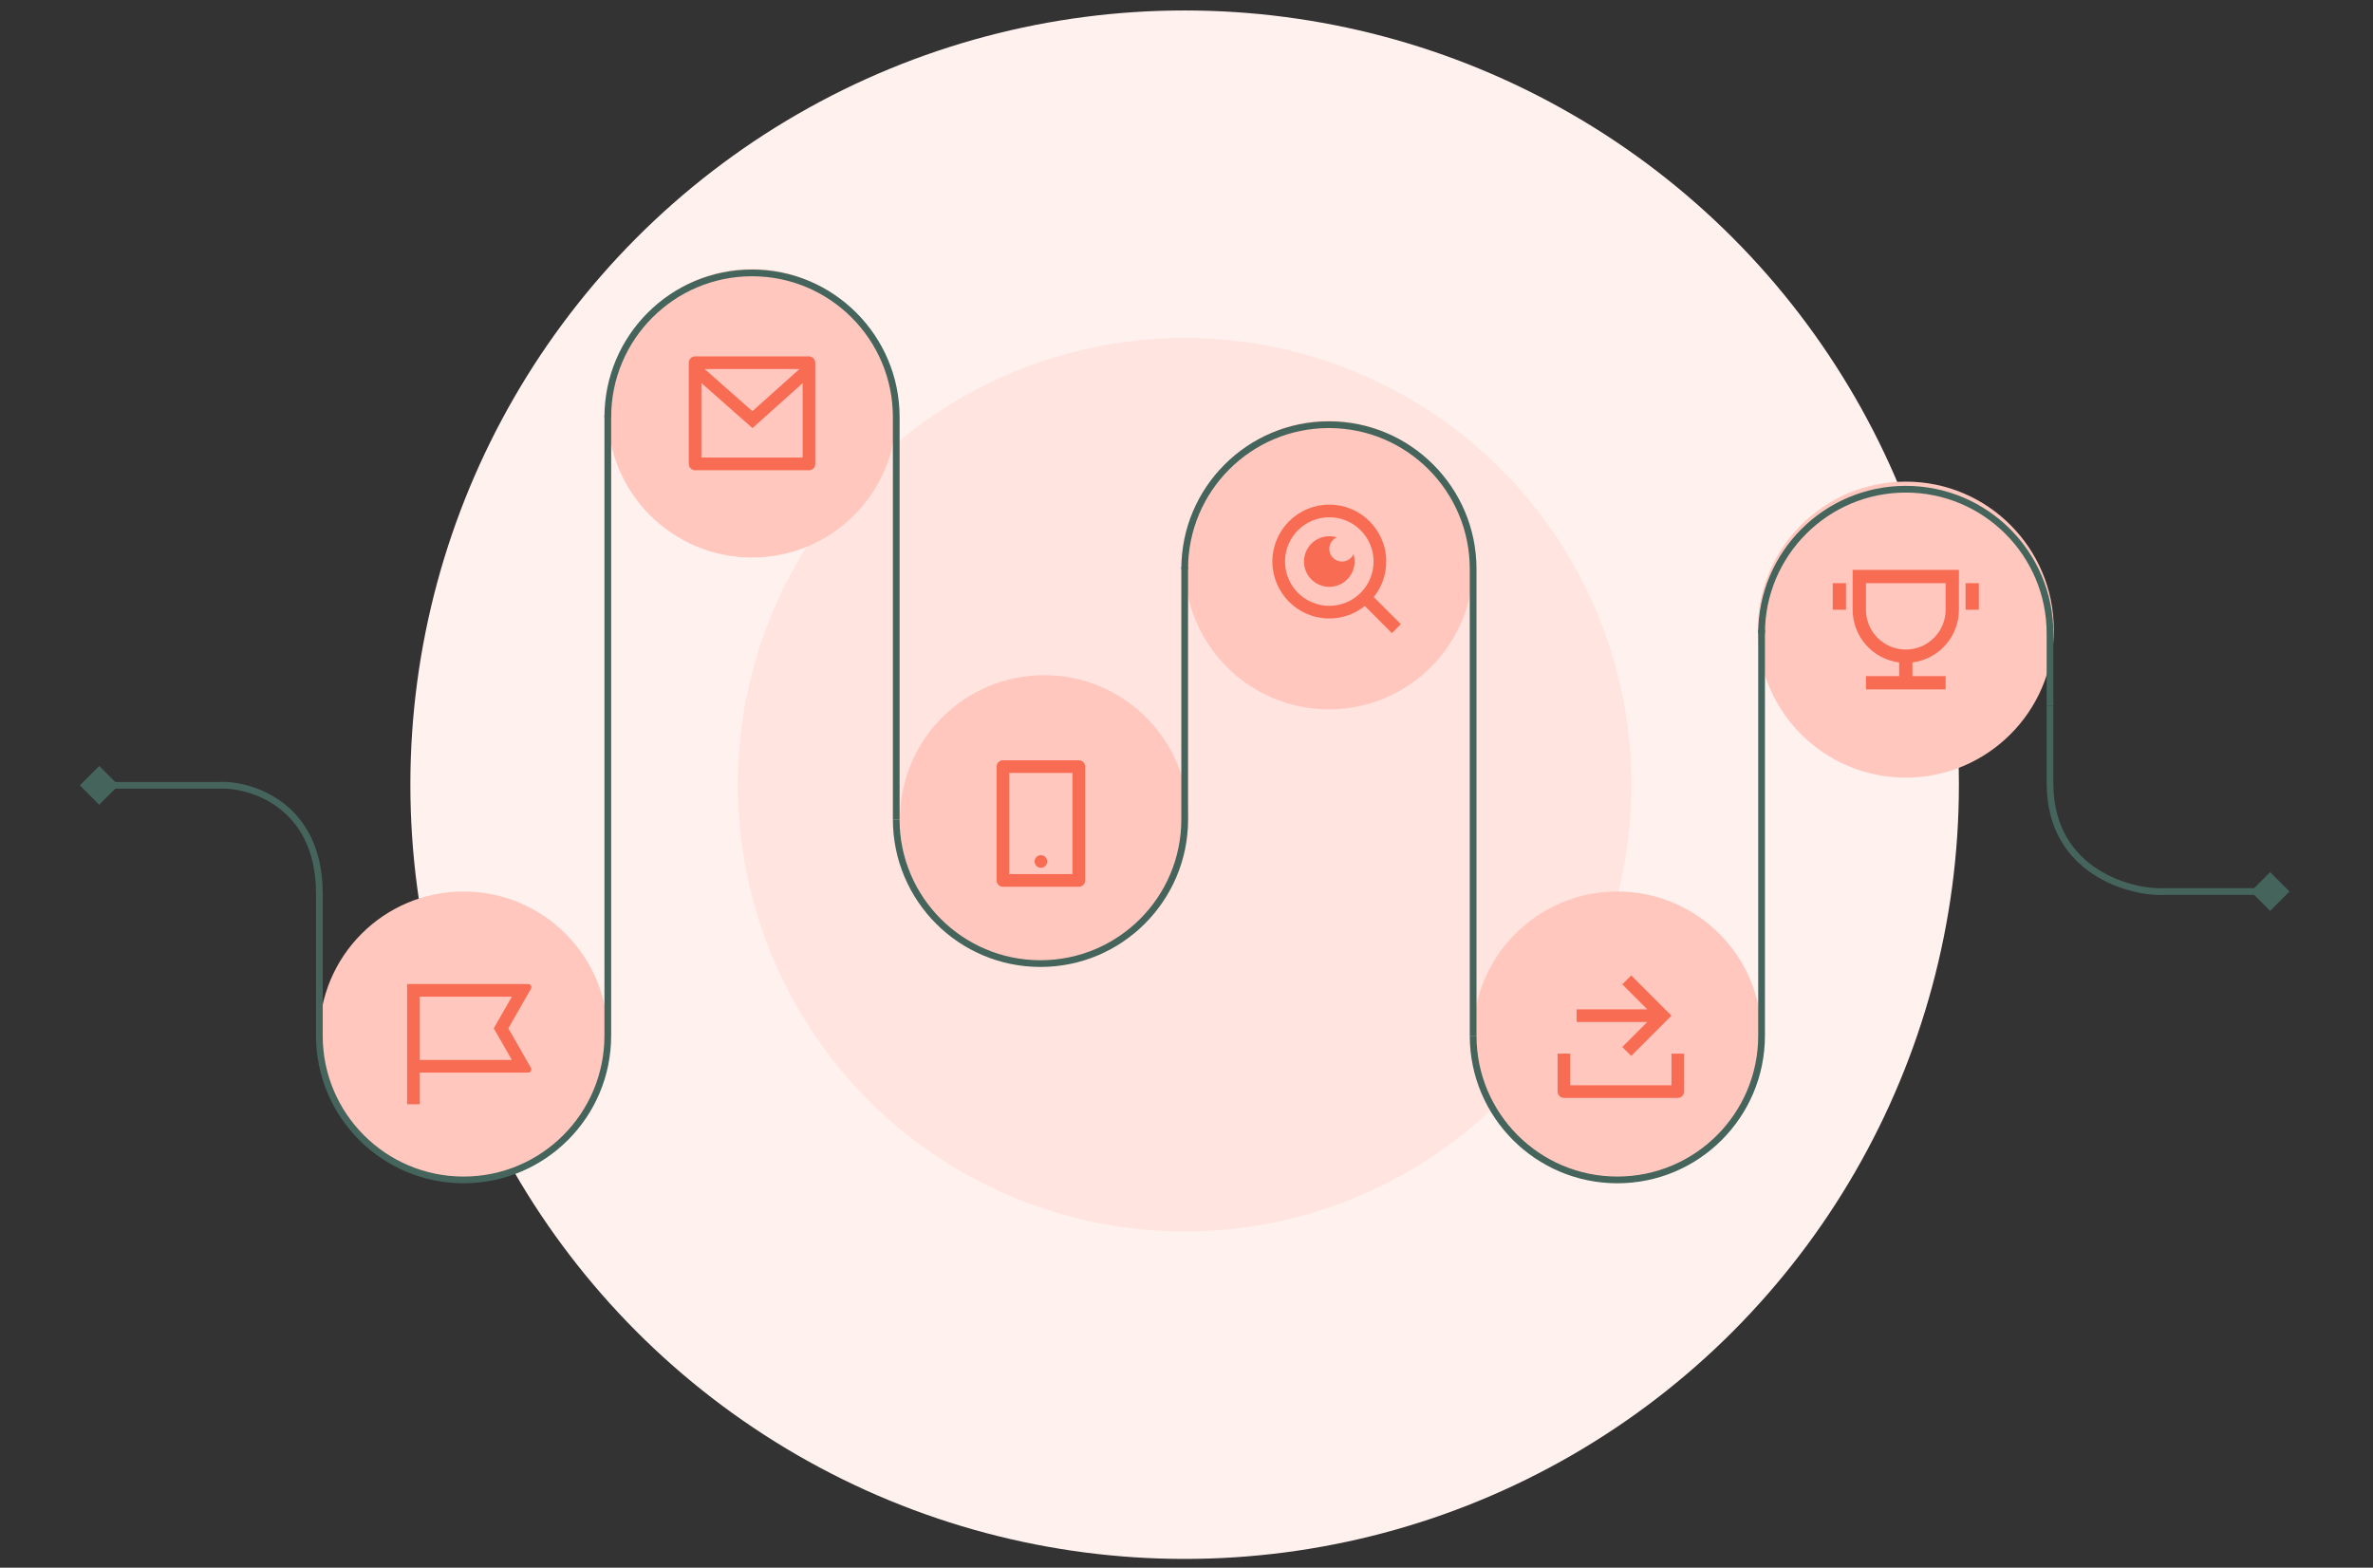 <svg width="501" height="331" viewBox="0 0 501 331" fill="none" xmlns="http://www.w3.org/2000/svg">
<rect x="0" y="0" width="501" height="331" fill="#333333" stroke="none"/>
<circle cx="250.107" cy="165.677" r="163.468" fill="#FFF1EE"/>
<circle cx="250.107" cy="165.678" r="94.322" fill="#FFE4DF"/>
<path d="M220.449 142.555C203.634 142.555 190 156.189 190 173.003C190 189.818 203.634 203.452 220.449 203.452C237.263 203.452 250.897 189.818 250.897 173.003C250.897 156.189 237.263 142.555 220.449 142.555Z" fill="#FFC7BD"/>
<path d="M280.566 88.867C263.751 88.867 250.117 102.501 250.117 119.316C250.117 136.13 263.751 149.765 280.566 149.765C297.38 149.765 311.015 136.13 311.015 119.316C311.015 102.501 297.38 88.867 280.566 88.867Z" fill="#FFC7BD"/>
<path d="M341.463 188.227C324.649 188.227 311.015 201.861 311.015 218.675C311.015 235.49 324.649 249.124 341.463 249.124C358.278 249.124 371.912 235.49 371.912 218.675C371.912 201.861 358.278 188.227 341.463 188.227Z" fill="#FFC7BD"/>
<path d="M402.36 101.688C385.103 101.688 371.11 115.681 371.11 132.937C371.11 150.194 385.103 164.187 402.36 164.187C419.617 164.187 433.61 150.194 433.61 132.937C433.61 115.681 419.617 101.688 402.36 101.688Z" fill="#FFC7BD"/>
<path d="M128.322 87.263C128.322 70.449 141.956 56.815 158.77 56.815C175.585 56.815 189.219 70.449 189.219 87.263C189.219 104.078 175.585 117.712 158.77 117.712C141.956 117.712 128.322 104.078 128.322 87.263Z" fill="#FFC7BD"/>
<path d="M67.424 218.675C67.424 201.861 81.059 188.227 97.873 188.227C114.687 188.227 128.322 201.861 128.322 218.675C128.322 235.49 114.687 249.124 97.873 249.124C81.059 249.124 67.424 235.49 67.424 218.675Z" fill="#FFC7BD"/>
<path d="M67.424 218.676C67.424 235.49 81.059 249.124 97.873 249.124C114.687 249.124 128.322 235.49 128.322 218.676V87.666" stroke="#44645C" stroke-width="1.418"/>
<path d="M189.22 173C189.22 189.815 202.854 203.449 219.668 203.449C236.483 203.449 250.117 189.815 250.117 173V119.715" stroke="#44645C" stroke-width="1.418"/>
<path d="M311.015 218.675C311.015 235.489 324.649 249.123 341.463 249.123C358.278 249.123 371.912 235.489 371.912 218.675V132.938" stroke="#44645C" stroke-width="1.418"/>
<path d="M128.322 88.068C128.322 71.254 141.957 57.619 158.771 57.619C175.585 57.619 189.22 71.254 189.22 88.068L189.22 173.004" stroke="#44645C" stroke-width="1.418"/>
<path d="M250.117 120.118C250.117 103.304 263.751 89.669 280.566 89.669C297.38 89.669 311.015 103.304 311.015 120.118L311.015 218.676" stroke="#44645C" stroke-width="1.418"/>
<path d="M371.912 133.739C371.912 116.924 385.546 103.29 402.36 103.29C419.175 103.29 432.809 116.924 432.809 133.739L432.809 148.963" stroke="#44645C" stroke-width="1.418"/>
<path d="M16.856 165.815L20.95 169.91L25.045 165.815L20.95 161.721L16.856 165.815ZM46.191 165.815V166.525H46.214L46.238 166.523L46.191 165.815ZM20.95 166.525C36.175 166.525 40.949 166.525 42.685 166.525C44.421 166.525 43.119 166.525 46.191 166.525V165.106C43.119 165.106 44.421 165.106 42.685 165.106C40.949 165.106 36.175 165.106 20.95 165.106V166.525ZM46.238 166.523C49.094 166.333 54.232 167.197 58.641 170.443C63.009 173.659 66.715 179.253 66.715 188.652H68.134C68.134 178.82 64.228 172.795 59.482 169.301C54.775 165.836 49.297 164.898 46.143 165.108L46.238 166.523ZM66.715 188.652C66.715 188.69 66.715 188.727 66.715 188.764C66.715 188.802 66.715 188.839 66.715 188.877C66.715 188.914 66.715 188.951 66.715 188.988C66.715 189.026 66.715 189.063 66.715 189.1C66.715 189.137 66.715 189.174 66.715 189.211C66.715 189.248 66.715 189.285 66.715 189.322C66.715 189.358 66.715 189.395 66.715 189.432C66.715 189.469 66.715 189.505 66.715 189.542C66.715 189.578 66.715 189.615 66.715 189.651C66.715 189.688 66.715 189.724 66.715 189.761C66.715 189.797 66.715 189.833 66.715 189.87C66.715 189.906 66.715 189.942 66.715 189.978C66.715 190.014 66.715 190.05 66.715 190.086C66.715 190.122 66.715 190.158 66.715 190.194C66.715 190.23 66.715 190.266 66.715 190.302C66.715 190.337 66.715 190.373 66.715 190.409C66.715 190.444 66.715 190.48 66.715 190.516C66.715 190.551 66.715 190.587 66.715 190.622C66.715 190.657 66.715 190.693 66.715 190.728C66.715 190.763 66.715 190.799 66.715 190.834C66.715 190.869 66.715 190.904 66.715 190.939C66.715 190.974 66.715 191.009 66.715 191.044C66.715 191.079 66.715 191.114 66.715 191.149C66.715 191.184 66.715 191.218 66.715 191.253C66.715 191.288 66.715 191.323 66.715 191.357C66.715 191.392 66.715 191.426 66.715 191.461C66.715 191.495 66.715 191.53 66.715 191.564C66.715 191.598 66.715 191.633 66.715 191.667C66.715 191.701 66.715 191.736 66.715 191.77C66.715 191.804 66.715 191.838 66.715 191.872C66.715 191.906 66.715 191.94 66.715 191.974C66.715 192.008 66.715 192.042 66.715 192.075C66.715 192.109 66.715 192.143 66.715 192.177C66.715 192.21 66.715 192.244 66.715 192.278C66.715 192.311 66.715 192.345 66.715 192.378C66.715 192.412 66.715 192.445 66.715 192.478C66.715 192.512 66.715 192.545 66.715 192.578C66.715 192.611 66.715 192.645 66.715 192.678C66.715 192.711 66.715 192.744 66.715 192.777C66.715 192.81 66.715 192.843 66.715 192.876C66.715 192.909 66.715 192.942 66.715 192.974C66.715 193.007 66.715 193.04 66.715 193.073C66.715 193.105 66.715 193.138 66.715 193.17C66.715 193.203 66.715 193.236 66.715 193.268C66.715 193.3 66.715 193.333 66.715 193.365C66.715 193.398 66.715 193.43 66.715 193.462C66.715 193.494 66.715 193.526 66.715 193.559C66.715 193.591 66.715 193.623 66.715 193.655C66.715 193.687 66.715 193.719 66.715 193.751C66.715 193.783 66.715 193.814 66.715 193.846C66.715 193.878 66.715 193.91 66.715 193.941C66.715 193.973 66.715 194.005 66.715 194.036C66.715 194.068 66.715 194.099 66.715 194.131C66.715 194.162 66.715 194.194 66.715 194.225C66.715 194.257 66.715 194.288 66.715 194.319C66.715 194.35 66.715 194.382 66.715 194.413C66.715 194.444 66.715 194.475 66.715 194.506C66.715 194.537 66.715 194.568 66.715 194.599C66.715 194.63 66.715 194.661 66.715 194.692C66.715 194.722 66.715 194.753 66.715 194.784C66.715 194.815 66.715 194.845 66.715 194.876C66.715 194.906 66.715 194.937 66.715 194.968C66.715 194.998 66.715 195.028 66.715 195.059C66.715 195.089 66.715 195.12 66.715 195.15C66.715 195.18 66.715 195.21 66.715 195.241C66.715 195.271 66.715 195.301 66.715 195.331C66.715 195.361 66.715 195.391 66.715 195.421C66.715 195.451 66.715 195.481 66.715 195.511C66.715 195.541 66.715 195.57 66.715 195.6C66.715 195.63 66.715 195.66 66.715 195.689C66.715 195.719 66.715 195.749 66.715 195.778C66.715 195.808 66.715 195.837 66.715 195.867C66.715 195.896 66.715 195.926 66.715 195.955C66.715 195.984 66.715 196.014 66.715 196.043C66.715 196.072 66.715 196.101 66.715 196.13C66.715 196.159 66.715 196.189 66.715 196.218C66.715 196.247 66.715 196.276 66.715 196.305C66.715 196.333 66.715 196.362 66.715 196.391C66.715 196.42 66.715 196.449 66.715 196.478C66.715 196.506 66.715 196.535 66.715 196.564C66.715 196.592 66.715 196.621 66.715 196.649C66.715 196.678 66.715 196.706 66.715 196.735C66.715 196.763 66.715 196.791 66.715 196.82C66.715 196.848 66.715 196.876 66.715 196.905C66.715 196.933 66.715 196.961 66.715 196.989C66.715 197.017 66.715 197.045 66.715 197.073C66.715 197.101 66.715 197.129 66.715 197.157C66.715 197.185 66.715 197.213 66.715 197.241C66.715 197.269 66.715 197.296 66.715 197.324C66.715 197.352 66.715 197.379 66.715 197.407C66.715 197.435 66.715 197.462 66.715 197.49C66.715 197.517 66.715 197.545 66.715 197.572C66.715 197.6 66.715 197.627 66.715 197.654C66.715 197.682 66.715 197.709 66.715 197.736C66.715 197.763 66.715 197.79 66.715 197.818C66.715 197.845 66.715 197.872 66.715 197.899C66.715 197.926 66.715 197.953 66.715 197.98C66.715 198.007 66.715 198.034 66.715 198.06C66.715 198.087 66.715 198.114 66.715 198.141C66.715 198.167 66.715 198.194 66.715 198.221C66.715 198.247 66.715 198.274 66.715 198.3C66.715 198.327 66.715 198.353 66.715 198.38C66.715 198.406 66.715 198.433 66.715 198.459C66.715 198.485 66.715 198.512 66.715 198.538C66.715 198.564 66.715 198.59 66.715 198.617C66.715 198.643 66.715 198.669 66.715 198.695C66.715 198.721 66.715 198.747 66.715 198.773C66.715 198.799 66.715 198.825 66.715 198.851C66.715 198.876 66.715 198.902 66.715 198.928C66.715 198.954 66.715 198.979 66.715 199.005C66.715 199.031 66.715 199.056 66.715 199.082C66.715 199.108 66.715 199.133 66.715 199.159C66.715 199.184 66.715 199.209 66.715 199.235C66.715 199.26 66.715 199.286 66.715 199.311C66.715 199.336 66.715 199.361 66.715 199.387C66.715 199.412 66.715 199.437 66.715 199.462C66.715 199.487 66.715 199.512 66.715 199.537C66.715 199.562 66.715 199.587 66.715 199.612C66.715 199.637 66.715 199.662 66.715 199.687C66.715 199.711 66.715 199.736 66.715 199.761C66.715 199.786 66.715 199.81 66.715 199.835C66.715 199.86 66.715 199.884 66.715 199.909C66.715 199.933 66.715 199.958 66.715 199.982C66.715 200.007 66.715 200.031 66.715 200.056C66.715 200.08 66.715 200.104 66.715 200.128C66.715 200.153 66.715 200.177 66.715 200.201C66.715 200.225 66.715 200.249 66.715 200.274C66.715 200.298 66.715 200.322 66.715 200.346C66.715 200.37 66.715 200.394 66.715 200.418C66.715 200.441 66.715 200.465 66.715 200.489C66.715 200.513 66.715 200.537 66.715 200.56C66.715 200.584 66.715 200.608 66.715 200.631C66.715 200.655 66.715 200.679 66.715 200.702C66.715 200.726 66.715 200.749 66.715 200.773C66.715 200.796 66.715 200.82 66.715 200.843C66.715 200.866 66.715 200.89 66.715 200.913C66.715 200.936 66.715 200.959 66.715 200.983C66.715 201.006 66.715 201.029 66.715 201.052C66.715 201.075 66.715 201.098 66.715 201.121C66.715 201.144 66.715 201.167 66.715 201.19C66.715 201.213 66.715 201.236 66.715 201.259C66.715 201.282 66.715 201.304 66.715 201.327C66.715 201.35 66.715 201.373 66.715 201.395C66.715 201.418 66.715 201.441 66.715 201.463C66.715 201.486 66.715 201.508 66.715 201.531C66.715 201.553 66.715 201.576 66.715 201.598C66.715 201.621 66.715 201.643 66.715 201.665C66.715 201.688 66.715 201.71 66.715 201.732C66.715 201.754 66.715 201.776 66.715 201.799C66.715 201.821 66.715 201.843 66.715 201.865C66.715 201.887 66.715 201.909 66.715 201.931C66.715 201.953 66.715 201.975 66.715 201.997C66.715 202.019 66.715 202.04 66.715 202.062C66.715 202.084 66.715 202.106 66.715 202.128C66.715 202.149 66.715 202.171 66.715 202.193C66.715 202.214 66.715 202.236 66.715 202.257C66.715 202.279 66.715 202.3 66.715 202.322C66.715 202.343 66.715 202.365 66.715 202.386C66.715 202.408 66.715 202.429 66.715 202.45C66.715 202.472 66.715 202.493 66.715 202.514C66.715 202.535 66.715 202.556 66.715 202.578C66.715 202.599 66.715 202.62 66.715 202.641C66.715 202.662 66.715 202.683 66.715 202.704C66.715 202.725 66.715 202.746 66.715 202.767C66.715 202.788 66.715 202.808 66.715 202.829C66.715 202.85 66.715 202.871 66.715 202.891C66.715 202.912 66.715 202.933 66.715 202.954C66.715 202.974 66.715 202.995 66.715 203.015C66.715 203.036 66.715 203.056 66.715 203.077C66.715 203.097 66.715 203.118 66.715 203.138C66.715 203.159 66.715 203.179 66.715 203.199C66.715 203.22 66.715 203.24 66.715 203.26C66.715 203.28 66.715 203.301 66.715 203.321C66.715 203.341 66.715 203.361 66.715 203.381C66.715 203.401 66.715 203.421 66.715 203.441C66.715 203.461 66.715 203.481 66.715 203.501C66.715 203.521 66.715 203.541 66.715 203.561C66.715 203.581 66.715 203.6 66.715 203.62C66.715 203.64 66.715 203.66 66.715 203.679C66.715 203.699 66.715 203.719 66.715 203.738C66.715 203.758 66.715 203.777 66.715 203.797C66.715 203.816 66.715 203.836 66.715 203.855C66.715 203.875 66.715 203.894 66.715 203.914C66.715 203.933 66.715 203.952 66.715 203.972C66.715 203.991 66.715 204.01 66.715 204.029C66.715 204.049 66.715 204.068 66.715 204.087C66.715 204.106 66.715 204.125 66.715 204.144C66.715 204.163 66.715 204.182 66.715 204.201C66.715 204.22 66.715 204.239 66.715 204.258C66.715 204.277 66.715 204.296 66.715 204.315C66.715 204.334 66.715 204.352 66.715 204.371C66.715 204.39 66.715 204.409 66.715 204.427C66.715 204.446 66.715 204.465 66.715 204.483C66.715 204.502 66.715 204.52 66.715 204.539C66.715 204.557 66.715 204.576 66.715 204.594C66.715 204.613 66.715 204.631 66.715 204.65C66.715 204.668 66.715 204.686 66.715 204.705C66.715 204.723 66.715 204.741 66.715 204.759C66.715 204.778 66.715 204.796 66.715 204.814C66.715 204.832 66.715 204.85 66.715 204.868C66.715 204.887 66.715 204.905 66.715 204.923C66.715 204.941 66.715 204.959 66.715 204.976C66.715 204.994 66.715 205.012 66.715 205.03C66.715 205.048 66.715 205.066 66.715 205.084C66.715 205.101 66.715 205.119 66.715 205.137C66.715 205.155 66.715 205.172 66.715 205.19C66.715 205.208 66.715 205.225 66.715 205.243C66.715 205.26 66.715 205.278 66.715 205.296C66.715 205.313 66.715 205.33 66.715 205.348C66.715 205.365 66.715 205.383 66.715 205.4C66.715 205.417 66.715 205.435 66.715 205.452C66.715 205.469 66.715 205.487 66.715 205.504C66.715 205.521 66.715 205.538 66.715 205.555C66.715 205.573 66.715 205.59 66.715 205.607C66.715 205.624 66.715 205.641 66.715 205.658C66.715 205.675 66.715 205.692 66.715 205.709C66.715 205.726 66.715 205.743 66.715 205.76C66.715 205.776 66.715 205.793 66.715 205.81C66.715 205.827 66.715 205.844 66.715 205.86C66.715 205.877 66.715 205.894 66.715 205.91C66.715 205.927 66.715 205.944 66.715 205.96C66.715 205.977 66.715 205.994 66.715 206.01C66.715 206.027 66.715 206.043 66.715 206.06C66.715 206.076 66.715 206.092 66.715 206.109C66.715 206.125 66.715 206.142 66.715 206.158C66.715 206.174 66.715 206.191 66.715 206.207C66.715 206.223 66.715 206.239 66.715 206.255C66.715 206.272 66.715 206.288 66.715 206.304C66.715 206.32 66.715 206.336 66.715 206.352C66.715 206.368 66.715 206.384 66.715 206.4C66.715 206.416 66.715 206.432 66.715 206.448C66.715 206.464 66.715 206.48 66.715 206.496C66.715 206.512 66.715 206.527 66.715 206.543C66.715 206.559 66.715 206.575 66.715 206.591C66.715 206.606 66.715 206.622 66.715 206.638C66.715 206.653 66.715 206.669 66.715 206.684C66.715 206.7 66.715 206.716 66.715 206.731C66.715 206.747 66.715 206.762 66.715 206.778C66.715 206.793 66.715 206.809 66.715 206.824C66.715 206.839 66.715 206.855 66.715 206.87C66.715 206.885 66.715 206.901 66.715 206.916C66.715 206.931 66.715 206.947 66.715 206.962C66.715 206.977 66.715 206.992 66.715 207.007C66.715 207.022 66.715 207.038 66.715 207.053C66.715 207.068 66.715 207.083 66.715 207.098C66.715 207.113 66.715 207.128 66.715 207.143C66.715 207.158 66.715 207.173 66.715 207.188C66.715 207.202 66.715 207.217 66.715 207.232C66.715 207.247 66.715 207.262 66.715 207.277C66.715 207.291 66.715 207.306 66.715 207.321C66.715 207.335 66.715 207.35 66.715 207.365C66.715 207.379 66.715 207.394 66.715 207.409C66.715 207.423 66.715 207.438 66.715 207.452C66.715 207.467 66.715 207.481 66.715 207.496C66.715 207.51 66.715 207.525 66.715 207.539C66.715 207.554 66.715 207.568 66.715 207.582C66.715 207.597 66.715 207.611 66.715 207.625C66.715 207.64 66.715 207.654 66.715 207.668C66.715 207.682 66.715 207.696 66.715 207.711C66.715 207.725 66.715 207.739 66.715 207.753C66.715 207.767 66.715 207.781 66.715 207.795C66.715 207.809 66.715 207.823 66.715 207.837C66.715 207.851 66.715 207.865 66.715 207.879C66.715 207.893 66.715 207.907 66.715 207.921C66.715 207.935 66.715 207.949 66.715 207.962C66.715 207.976 66.715 207.99 66.715 208.004C66.715 208.018 66.715 208.031 66.715 208.045C66.715 208.059 66.715 208.072 66.715 208.086C66.715 208.1 66.715 208.113 66.715 208.127C66.715 208.14 66.715 208.154 66.715 208.167C66.715 208.181 66.715 208.194 66.715 208.208C66.715 208.221 66.715 208.235 66.715 208.248C66.715 208.262 66.715 208.275 66.715 208.288C66.715 208.302 66.715 208.315 66.715 208.328C66.715 208.342 66.715 208.355 66.715 208.368C66.715 208.381 66.715 208.395 66.715 208.408C66.715 208.421 66.715 208.434 66.715 208.447C66.715 208.461 66.715 208.474 66.715 208.487C66.715 208.5 66.715 208.513 66.715 208.526C66.715 208.539 66.715 208.552 66.715 208.565C66.715 208.578 66.715 208.591 66.715 208.604C66.715 208.617 66.715 208.63 66.715 208.642C66.715 208.655 66.715 208.668 66.715 208.681C66.715 208.694 66.715 208.706 66.715 208.719C66.715 208.732 66.715 208.745 66.715 208.757C66.715 208.77 66.715 208.783 66.715 208.795C66.715 208.808 66.715 208.821 66.715 208.833C66.715 208.846 66.715 208.859 66.715 208.871C66.715 208.884 66.715 208.896 66.715 208.909C66.715 208.921 66.715 208.934 66.715 208.946C66.715 208.958 66.715 208.971 66.715 208.983C66.715 208.996 66.715 209.008 66.715 209.02C66.715 209.033 66.715 209.045 66.715 209.057C66.715 209.07 66.715 209.082 66.715 209.094C66.715 209.106 66.715 209.118 66.715 209.131C66.715 209.143 66.715 209.155 66.715 209.167C66.715 209.179 66.715 209.191 66.715 209.203C66.715 209.216 66.715 209.228 66.715 209.24C66.715 209.252 66.715 209.264 66.715 209.276C66.715 209.288 66.715 209.3 66.715 209.312C66.715 209.323 66.715 209.335 66.715 209.347C66.715 209.359 66.715 209.371 66.715 209.383C66.715 209.395 66.715 209.406 66.715 209.418C66.715 209.43 66.715 209.442 66.715 209.454C66.715 209.465 66.715 209.477 66.715 209.489C66.715 209.5 66.715 209.512 66.715 209.524C66.715 209.535 66.715 209.547 66.715 209.558C66.715 209.57 66.715 209.582 66.715 209.593C66.715 209.605 66.715 209.616 66.715 209.628C66.715 209.639 66.715 209.651 66.715 209.662C66.715 209.674 66.715 209.685 66.715 209.696C66.715 209.708 66.715 209.719 66.715 209.731C66.715 209.742 66.715 209.753 66.715 209.765C66.715 209.776 66.715 209.787 66.715 209.798C66.715 209.81 66.715 209.821 66.715 209.832C66.715 209.843 66.715 209.855 66.715 209.866C66.715 209.877 66.715 209.888 66.715 209.899C66.715 209.91 66.715 209.921 66.715 209.932C66.715 209.944 66.715 209.955 66.715 209.966C66.715 209.977 66.715 209.988 66.715 209.999C66.715 210.01 66.715 210.021 66.715 210.032C66.715 210.042 66.715 210.053 66.715 210.064C66.715 210.075 66.715 210.086 66.715 210.097C66.715 210.108 66.715 210.119 66.715 210.129C66.715 210.14 66.715 210.151 66.715 210.162C66.715 210.173 66.715 210.183 66.715 210.194C66.715 210.205 66.715 210.215 66.715 210.226C66.715 210.237 66.715 210.247 66.715 210.258C66.715 210.269 66.715 210.279 66.715 210.29C66.715 210.301 66.715 210.311 66.715 210.322C66.715 210.332 66.715 210.343 66.715 210.353C66.715 210.364 66.715 210.374 66.715 210.385C66.715 210.395 66.715 210.406 66.715 210.416C66.715 210.426 66.715 210.437 66.715 210.447C66.715 210.458 66.715 210.468 66.715 210.478C66.715 210.489 66.715 210.499 66.715 210.509C66.715 210.52 66.715 210.53 66.715 210.54C66.715 210.55 66.715 210.561 66.715 210.571C66.715 210.581 66.715 210.591 66.715 210.601C66.715 210.612 66.715 210.622 66.715 210.632C66.715 210.642 66.715 210.652 66.715 210.662C66.715 210.672 66.715 210.682 66.715 210.693C66.715 210.703 66.715 210.713 66.715 210.723C66.715 210.733 66.715 210.743 66.715 210.753C66.715 210.763 66.715 210.773 66.715 210.783C66.715 210.792 66.715 210.802 66.715 210.812C66.715 210.822 66.715 210.832 66.715 210.842C66.715 210.852 66.715 210.862 66.715 210.871C66.715 210.881 66.715 210.891 66.715 210.901C66.715 210.911 66.715 210.92 66.715 210.93C66.715 210.94 66.715 210.95 66.715 210.959C66.715 210.969 66.715 210.979 66.715 210.989C66.715 210.998 66.715 211.008 66.715 211.017C66.715 211.027 66.715 211.037 66.715 211.046C66.715 211.056 66.715 211.066 66.715 211.075C66.715 211.085 66.715 211.094 66.715 211.104C66.715 211.113 66.715 211.123 66.715 211.132C66.715 211.142 66.715 211.151 66.715 211.161C66.715 211.17 66.715 211.18 66.715 211.189C66.715 211.198 66.715 211.208 66.715 211.217C66.715 211.227 66.715 211.236 66.715 211.245C66.715 211.255 66.715 211.264 66.715 211.273C66.715 211.283 66.715 211.292 66.715 211.301C66.715 211.31 66.715 211.32 66.715 211.329C66.715 211.338 66.715 211.347 66.715 211.357C66.715 211.366 66.715 211.375 66.715 211.384C66.715 211.393 66.715 211.403 66.715 211.412C66.715 211.421 66.715 211.43 66.715 211.439C66.715 211.448 66.715 211.457 66.715 211.466C66.715 211.475 66.715 211.485 66.715 211.494C66.715 211.503 66.715 211.512 66.715 211.521C66.715 211.53 66.715 211.539 66.715 211.548C66.715 211.557 66.715 211.566 66.715 211.575C66.715 211.583 66.715 211.592 66.715 211.601C66.715 211.61 66.715 211.619 66.715 211.628C66.715 211.637 66.715 211.646 66.715 211.655C66.715 211.663 66.715 211.672 66.715 211.681C66.715 211.69 66.715 211.699 66.715 211.708C66.715 211.716 66.715 211.725 66.715 211.734C66.715 211.743 66.715 211.751 66.715 211.76C66.715 211.769 66.715 211.778 66.715 211.786C66.715 211.795 66.715 211.804 66.715 211.812C66.715 211.821 66.715 211.83 66.715 211.838C66.715 211.847 66.715 211.856 66.715 211.864C66.715 211.873 66.715 211.881 66.715 211.89C66.715 211.898 66.715 211.907 66.715 211.916C66.715 211.924 66.715 211.933 66.715 211.941C66.715 211.95 66.715 211.958 66.715 211.967C66.715 211.975 66.715 211.984 66.715 211.992C66.715 212.001 66.715 212.009 66.715 212.017C66.715 212.026 66.715 212.034 66.715 212.043C66.715 212.051 66.715 212.06 66.715 212.068C66.715 212.076 66.715 212.085 66.715 212.093C66.715 212.101 66.715 212.11 66.715 212.118C66.715 212.126 66.715 212.135 66.715 212.143C66.715 212.151 66.715 212.16 66.715 212.168C66.715 212.176 66.715 212.184 66.715 212.193C66.715 212.201 66.715 212.209 66.715 212.217C66.715 212.225 66.715 212.234 66.715 212.242C66.715 212.25 66.715 212.258 66.715 212.266C66.715 212.275 66.715 212.283 66.715 212.291C66.715 212.299 66.715 212.307 66.715 212.315C66.715 212.323 66.715 212.331 66.715 212.34C66.715 212.348 66.715 212.356 66.715 212.364C66.715 212.372 66.715 212.38 66.715 212.388C66.715 212.396 66.715 212.404 66.715 212.412C66.715 212.42 66.715 212.428 66.715 212.436C66.715 212.444 66.715 212.452 66.715 212.46C66.715 212.468 66.715 212.476 66.715 212.484C66.715 212.492 66.715 212.5 66.715 212.508C66.715 212.516 66.715 212.523 66.715 212.531C66.715 212.539 66.715 212.547 66.715 212.555C66.715 212.563 66.715 212.571 66.715 212.579C66.715 212.586 66.715 212.594 66.715 212.602C66.715 212.61 66.715 212.618 66.715 212.626C66.715 212.633 66.715 212.641 66.715 212.649C66.715 212.657 66.715 212.665 66.715 212.672C66.715 212.68 66.715 212.688 66.715 212.696C66.715 212.703 66.715 212.711 66.715 212.719C66.715 212.726 66.715 212.734 66.715 212.742C66.715 212.75 66.715 212.757 66.715 212.765C66.715 212.773 66.715 212.78 66.715 212.788C66.715 212.796 66.715 212.803 66.715 212.811C66.715 212.819 66.715 212.826 66.715 212.834C66.715 212.841 66.715 212.849 66.715 212.857C66.715 212.864 66.715 212.872 66.715 212.879C66.715 212.887 66.715 212.894 66.715 212.902C66.715 212.91 66.715 212.917 66.715 212.925C66.715 212.932 66.715 212.94 66.715 212.947C66.715 212.955 66.715 212.962 66.715 212.97C66.715 212.977 66.715 212.985 66.715 212.992C66.715 213 66.715 213.007 66.715 213.015C66.715 213.022 66.715 213.03 66.715 213.037C66.715 213.045 66.715 213.052 66.715 213.059C66.715 213.067 66.715 213.074 66.715 213.082C66.715 213.089 66.715 213.096 66.715 213.104C66.715 213.111 66.715 213.119 66.715 213.126C66.715 213.133 66.715 213.141 66.715 213.148C66.715 213.155 66.715 213.163 66.715 213.17C66.715 213.178 66.715 213.185 66.715 213.192C66.715 213.199 66.715 213.207 66.715 213.214C66.715 213.221 66.715 213.229 66.715 213.236C66.715 213.243 66.715 213.251 66.715 213.258C66.715 213.265 66.715 213.272 66.715 213.28C66.715 213.287 66.715 213.294 66.715 213.301C66.715 213.309 66.715 213.316 66.715 213.323C66.715 213.33 66.715 213.338 66.715 213.345C66.715 213.352 66.715 213.359 66.715 213.367C66.715 213.374 66.715 213.381 66.715 213.388C66.715 213.395 66.715 213.402 66.715 213.41C66.715 213.417 66.715 213.424 66.715 213.431C66.715 213.438 66.715 213.446 66.715 213.453C66.715 213.46 66.715 213.467 66.715 213.474C66.715 213.481 66.715 213.488 66.715 213.495C66.715 213.503 66.715 213.51 66.715 213.517C66.715 213.524 66.715 213.531 66.715 213.538C66.715 213.545 66.715 213.552 66.715 213.559C66.715 213.567 66.715 213.574 66.715 213.581C66.715 213.588 66.715 213.595 66.715 213.602C66.715 213.609 66.715 213.616 66.715 213.623C66.715 213.63 66.715 213.637 66.715 213.644C66.715 213.651 66.715 213.658 66.715 213.665C66.715 213.672 66.715 213.679 66.715 213.686C66.715 213.693 66.715 213.7 66.715 213.707C66.715 213.714 66.715 213.721 66.715 213.728C66.715 213.735 66.715 213.742 66.715 213.749C66.715 213.756 66.715 213.763 66.715 213.77C66.715 213.777 66.715 213.784 66.715 213.791C66.715 213.798 66.715 213.805 66.715 213.812C66.715 213.819 66.715 213.826 66.715 213.833C66.715 213.84 66.715 213.847 66.715 213.854C66.715 213.861 66.715 213.868 66.715 213.875C66.715 213.882 66.715 213.889 66.715 213.895C66.715 213.902 66.715 213.909 66.715 213.916C66.715 213.923 66.715 213.93 66.715 213.937C66.715 213.944 66.715 213.951 66.715 213.958C66.715 213.965 66.715 213.971 66.715 213.978C66.715 213.985 66.715 213.992 66.715 213.999C66.715 214.006 66.715 214.013 66.715 214.02C66.715 214.027 66.715 214.033 66.715 214.04C66.715 214.047 66.715 214.054 66.715 214.061C66.715 214.068 66.715 214.075 66.715 214.081C66.715 214.088 66.715 214.095 66.715 214.102C66.715 214.109 66.715 214.116 66.715 214.123C66.715 214.129 66.715 214.136 66.715 214.143C66.715 214.15 66.715 214.157 66.715 214.164C66.715 214.17 66.715 214.177 66.715 214.184C66.715 214.191 66.715 214.198 66.715 214.205C66.715 214.211 66.715 214.218 66.715 214.225C66.715 214.232 66.715 214.239 66.715 214.246C66.715 214.252 66.715 214.259 66.715 214.266C66.715 214.273 66.715 214.28 66.715 214.286C66.715 214.293 66.715 214.3 66.715 214.307C66.715 214.314 66.715 214.32 66.715 214.327C66.715 214.334 66.715 214.341 66.715 214.348C66.715 214.354 66.715 214.361 66.715 214.368C66.715 214.375 66.715 214.382 66.715 214.388C66.715 214.395 66.715 214.402 66.715 214.409C66.715 214.416 66.715 214.422 66.715 214.429C66.715 214.436 66.715 214.443 66.715 214.45C66.715 214.456 66.715 214.463 66.715 214.47C66.715 214.477 66.715 214.483 66.715 214.49C66.715 214.497 66.715 214.504 66.715 214.511C66.715 214.517 66.715 214.524 66.715 214.531C66.715 214.538 66.715 214.544 66.715 214.551C66.715 214.558 66.715 214.565 66.715 214.572C66.715 214.578 66.715 214.585 66.715 214.592C66.715 214.599 66.715 214.606 66.715 214.612C66.715 214.619 66.715 214.626 66.715 214.633C66.715 214.639 66.715 214.646 66.715 214.653C66.715 214.66 66.715 214.667 66.715 214.673C66.715 214.68 66.715 214.687 66.715 214.694H68.134C68.134 214.687 68.134 214.68 68.134 214.673C68.134 214.667 68.134 214.66 68.134 214.653C68.134 214.646 68.134 214.639 68.134 214.633C68.134 214.626 68.134 214.619 68.134 214.612C68.134 214.606 68.134 214.599 68.134 214.592C68.134 214.585 68.134 214.578 68.134 214.572C68.134 214.565 68.134 214.558 68.134 214.551C68.134 214.544 68.134 214.538 68.134 214.531C68.134 214.524 68.134 214.517 68.134 214.511C68.134 214.504 68.134 214.497 68.134 214.49C68.134 214.483 68.134 214.477 68.134 214.47C68.134 214.463 68.134 214.456 68.134 214.45C68.134 214.443 68.134 214.436 68.134 214.429C68.134 214.422 68.134 214.416 68.134 214.409C68.134 214.402 68.134 214.395 68.134 214.388C68.134 214.382 68.134 214.375 68.134 214.368C68.134 214.361 68.134 214.354 68.134 214.348C68.134 214.341 68.134 214.334 68.134 214.327C68.134 214.32 68.134 214.314 68.134 214.307C68.134 214.3 68.134 214.293 68.134 214.286C68.134 214.28 68.134 214.273 68.134 214.266C68.134 214.259 68.134 214.252 68.134 214.246C68.134 214.239 68.134 214.232 68.134 214.225C68.134 214.218 68.134 214.211 68.134 214.205C68.134 214.198 68.134 214.191 68.134 214.184C68.134 214.177 68.134 214.17 68.134 214.164C68.134 214.157 68.134 214.15 68.134 214.143C68.134 214.136 68.134 214.129 68.134 214.123C68.134 214.116 68.134 214.109 68.134 214.102C68.134 214.095 68.134 214.088 68.134 214.081C68.134 214.075 68.134 214.068 68.134 214.061C68.134 214.054 68.134 214.047 68.134 214.04C68.134 214.033 68.134 214.027 68.134 214.02C68.134 214.013 68.134 214.006 68.134 213.999C68.134 213.992 68.134 213.985 68.134 213.978C68.134 213.971 68.134 213.965 68.134 213.958C68.134 213.951 68.134 213.944 68.134 213.937C68.134 213.93 68.134 213.923 68.134 213.916C68.134 213.909 68.134 213.902 68.134 213.895C68.134 213.889 68.134 213.882 68.134 213.875C68.134 213.868 68.134 213.861 68.134 213.854C68.134 213.847 68.134 213.84 68.134 213.833C68.134 213.826 68.134 213.819 68.134 213.812C68.134 213.805 68.134 213.798 68.134 213.791C68.134 213.784 68.134 213.777 68.134 213.77C68.134 213.763 68.134 213.756 68.134 213.749C68.134 213.742 68.134 213.735 68.134 213.728C68.134 213.721 68.134 213.714 68.134 213.707C68.134 213.7 68.134 213.693 68.134 213.686C68.134 213.679 68.134 213.672 68.134 213.665C68.134 213.658 68.134 213.651 68.134 213.644C68.134 213.637 68.134 213.63 68.134 213.623C68.134 213.616 68.134 213.609 68.134 213.602C68.134 213.595 68.134 213.588 68.134 213.581C68.134 213.574 68.134 213.567 68.134 213.559C68.134 213.552 68.134 213.545 68.134 213.538C68.134 213.531 68.134 213.524 68.134 213.517C68.134 213.51 68.134 213.503 68.134 213.495C68.134 213.488 68.134 213.481 68.134 213.474C68.134 213.467 68.134 213.46 68.134 213.453C68.134 213.446 68.134 213.438 68.134 213.431C68.134 213.424 68.134 213.417 68.134 213.41C68.134 213.402 68.134 213.395 68.134 213.388C68.134 213.381 68.134 213.374 68.134 213.367C68.134 213.359 68.134 213.352 68.134 213.345C68.134 213.338 68.134 213.33 68.134 213.323C68.134 213.316 68.134 213.309 68.134 213.301C68.134 213.294 68.134 213.287 68.134 213.28C68.134 213.272 68.134 213.265 68.134 213.258C68.134 213.251 68.134 213.243 68.134 213.236C68.134 213.229 68.134 213.221 68.134 213.214C68.134 213.207 68.134 213.199 68.134 213.192C68.134 213.185 68.134 213.178 68.134 213.17C68.134 213.163 68.134 213.155 68.134 213.148C68.134 213.141 68.134 213.133 68.134 213.126C68.134 213.119 68.134 213.111 68.134 213.104C68.134 213.096 68.134 213.089 68.134 213.082C68.134 213.074 68.134 213.067 68.134 213.059C68.134 213.052 68.134 213.045 68.134 213.037C68.134 213.03 68.134 213.022 68.134 213.015C68.134 213.007 68.134 213 68.134 212.992C68.134 212.985 68.134 212.977 68.134 212.97C68.134 212.962 68.134 212.955 68.134 212.947C68.134 212.94 68.134 212.932 68.134 212.925C68.134 212.917 68.134 212.91 68.134 212.902C68.134 212.894 68.134 212.887 68.134 212.879C68.134 212.872 68.134 212.864 68.134 212.857C68.134 212.849 68.134 212.841 68.134 212.834C68.134 212.826 68.134 212.819 68.134 212.811C68.134 212.803 68.134 212.796 68.134 212.788C68.134 212.78 68.134 212.773 68.134 212.765C68.134 212.757 68.134 212.75 68.134 212.742C68.134 212.734 68.134 212.726 68.134 212.719C68.134 212.711 68.134 212.703 68.134 212.696C68.134 212.688 68.134 212.68 68.134 212.672C68.134 212.665 68.134 212.657 68.134 212.649C68.134 212.641 68.134 212.633 68.134 212.626C68.134 212.618 68.134 212.61 68.134 212.602C68.134 212.594 68.134 212.586 68.134 212.579C68.134 212.571 68.134 212.563 68.134 212.555C68.134 212.547 68.134 212.539 68.134 212.531C68.134 212.523 68.134 212.516 68.134 212.508C68.134 212.5 68.134 212.492 68.134 212.484C68.134 212.476 68.134 212.468 68.134 212.46C68.134 212.452 68.134 212.444 68.134 212.436C68.134 212.428 68.134 212.42 68.134 212.412C68.134 212.404 68.134 212.396 68.134 212.388C68.134 212.38 68.134 212.372 68.134 212.364C68.134 212.356 68.134 212.348 68.134 212.34C68.134 212.331 68.134 212.323 68.134 212.315C68.134 212.307 68.134 212.299 68.134 212.291C68.134 212.283 68.134 212.275 68.134 212.266C68.134 212.258 68.134 212.25 68.134 212.242C68.134 212.234 68.134 212.225 68.134 212.217C68.134 212.209 68.134 212.201 68.134 212.193C68.134 212.184 68.134 212.176 68.134 212.168C68.134 212.16 68.134 212.151 68.134 212.143C68.134 212.135 68.134 212.126 68.134 212.118C68.134 212.11 68.134 212.101 68.134 212.093C68.134 212.085 68.134 212.076 68.134 212.068C68.134 212.06 68.134 212.051 68.134 212.043C68.134 212.034 68.134 212.026 68.134 212.017C68.134 212.009 68.134 212.001 68.134 211.992C68.134 211.984 68.134 211.975 68.134 211.967C68.134 211.958 68.134 211.95 68.134 211.941C68.134 211.933 68.134 211.924 68.134 211.916C68.134 211.907 68.134 211.898 68.134 211.89C68.134 211.881 68.134 211.873 68.134 211.864C68.134 211.856 68.134 211.847 68.134 211.838C68.134 211.83 68.134 211.821 68.134 211.812C68.134 211.804 68.134 211.795 68.134 211.786C68.134 211.778 68.134 211.769 68.134 211.76C68.134 211.751 68.134 211.743 68.134 211.734C68.134 211.725 68.134 211.716 68.134 211.708C68.134 211.699 68.134 211.69 68.134 211.681C68.134 211.672 68.134 211.663 68.134 211.655C68.134 211.646 68.134 211.637 68.134 211.628C68.134 211.619 68.134 211.61 68.134 211.601C68.134 211.592 68.134 211.583 68.134 211.575C68.134 211.566 68.134 211.557 68.134 211.548C68.134 211.539 68.134 211.53 68.134 211.521C68.134 211.512 68.134 211.503 68.134 211.494C68.134 211.485 68.134 211.475 68.134 211.466C68.134 211.457 68.134 211.448 68.134 211.439C68.134 211.43 68.134 211.421 68.134 211.412C68.134 211.403 68.134 211.393 68.134 211.384C68.134 211.375 68.134 211.366 68.134 211.357C68.134 211.347 68.134 211.338 68.134 211.329C68.134 211.32 68.134 211.31 68.134 211.301C68.134 211.292 68.134 211.283 68.134 211.273C68.134 211.264 68.134 211.255 68.134 211.245C68.134 211.236 68.134 211.227 68.134 211.217C68.134 211.208 68.134 211.198 68.134 211.189C68.134 211.18 68.134 211.17 68.134 211.161C68.134 211.151 68.134 211.142 68.134 211.132C68.134 211.123 68.134 211.113 68.134 211.104C68.134 211.094 68.134 211.085 68.134 211.075C68.134 211.066 68.134 211.056 68.134 211.046C68.134 211.037 68.134 211.027 68.134 211.017C68.134 211.008 68.134 210.998 68.134 210.989C68.134 210.979 68.134 210.969 68.134 210.959C68.134 210.95 68.134 210.94 68.134 210.93C68.134 210.92 68.134 210.911 68.134 210.901C68.134 210.891 68.134 210.881 68.134 210.871C68.134 210.862 68.134 210.852 68.134 210.842C68.134 210.832 68.134 210.822 68.134 210.812C68.134 210.802 68.134 210.792 68.134 210.783C68.134 210.773 68.134 210.763 68.134 210.753C68.134 210.743 68.134 210.733 68.134 210.723C68.134 210.713 68.134 210.703 68.134 210.693C68.134 210.682 68.134 210.672 68.134 210.662C68.134 210.652 68.134 210.642 68.134 210.632C68.134 210.622 68.134 210.612 68.134 210.601C68.134 210.591 68.134 210.581 68.134 210.571C68.134 210.561 68.134 210.55 68.134 210.54C68.134 210.53 68.134 210.52 68.134 210.509C68.134 210.499 68.134 210.489 68.134 210.478C68.134 210.468 68.134 210.458 68.134 210.447C68.134 210.437 68.134 210.426 68.134 210.416C68.134 210.406 68.134 210.395 68.134 210.385C68.134 210.374 68.134 210.364 68.134 210.353C68.134 210.343 68.134 210.332 68.134 210.322C68.134 210.311 68.134 210.301 68.134 210.29C68.134 210.279 68.134 210.269 68.134 210.258C68.134 210.247 68.134 210.237 68.134 210.226C68.134 210.215 68.134 210.205 68.134 210.194C68.134 210.183 68.134 210.173 68.134 210.162C68.134 210.151 68.134 210.14 68.134 210.129C68.134 210.119 68.134 210.108 68.134 210.097C68.134 210.086 68.134 210.075 68.134 210.064C68.134 210.053 68.134 210.042 68.134 210.032C68.134 210.021 68.134 210.01 68.134 209.999C68.134 209.988 68.134 209.977 68.134 209.966C68.134 209.955 68.134 209.944 68.134 209.932C68.134 209.921 68.134 209.91 68.134 209.899C68.134 209.888 68.134 209.877 68.134 209.866C68.134 209.855 68.134 209.843 68.134 209.832C68.134 209.821 68.134 209.81 68.134 209.798C68.134 209.787 68.134 209.776 68.134 209.765C68.134 209.753 68.134 209.742 68.134 209.731C68.134 209.719 68.134 209.708 68.134 209.696C68.134 209.685 68.134 209.674 68.134 209.662C68.134 209.651 68.134 209.639 68.134 209.628C68.134 209.616 68.134 209.605 68.134 209.593C68.134 209.582 68.134 209.57 68.134 209.558C68.134 209.547 68.134 209.535 68.134 209.524C68.134 209.512 68.134 209.5 68.134 209.489C68.134 209.477 68.134 209.465 68.134 209.454C68.134 209.442 68.134 209.43 68.134 209.418C68.134 209.406 68.134 209.395 68.134 209.383C68.134 209.371 68.134 209.359 68.134 209.347C68.134 209.335 68.134 209.323 68.134 209.312C68.134 209.3 68.134 209.288 68.134 209.276C68.134 209.264 68.134 209.252 68.134 209.24C68.134 209.228 68.134 209.216 68.134 209.203C68.134 209.191 68.134 209.179 68.134 209.167C68.134 209.155 68.134 209.143 68.134 209.131C68.134 209.118 68.134 209.106 68.134 209.094C68.134 209.082 68.134 209.07 68.134 209.057C68.134 209.045 68.134 209.033 68.134 209.02C68.134 209.008 68.134 208.996 68.134 208.983C68.134 208.971 68.134 208.958 68.134 208.946C68.134 208.934 68.134 208.921 68.134 208.909C68.134 208.896 68.134 208.884 68.134 208.871C68.134 208.859 68.134 208.846 68.134 208.833C68.134 208.821 68.134 208.808 68.134 208.795C68.134 208.783 68.134 208.77 68.134 208.757C68.134 208.745 68.134 208.732 68.134 208.719C68.134 208.706 68.134 208.694 68.134 208.681C68.134 208.668 68.134 208.655 68.134 208.642C68.134 208.63 68.134 208.617 68.134 208.604C68.134 208.591 68.134 208.578 68.134 208.565C68.134 208.552 68.134 208.539 68.134 208.526C68.134 208.513 68.134 208.5 68.134 208.487C68.134 208.474 68.134 208.461 68.134 208.447C68.134 208.434 68.134 208.421 68.134 208.408C68.134 208.395 68.134 208.381 68.134 208.368C68.134 208.355 68.134 208.342 68.134 208.328C68.134 208.315 68.134 208.302 68.134 208.288C68.134 208.275 68.134 208.262 68.134 208.248C68.134 208.235 68.134 208.221 68.134 208.208C68.134 208.194 68.134 208.181 68.134 208.167C68.134 208.154 68.134 208.14 68.134 208.127C68.134 208.113 68.134 208.1 68.134 208.086C68.134 208.072 68.134 208.059 68.134 208.045C68.134 208.031 68.134 208.018 68.134 208.004C68.134 207.99 68.134 207.976 68.134 207.962C68.134 207.949 68.134 207.935 68.134 207.921C68.134 207.907 68.134 207.893 68.134 207.879C68.134 207.865 68.134 207.851 68.134 207.837C68.134 207.823 68.134 207.809 68.134 207.795C68.134 207.781 68.134 207.767 68.134 207.753C68.134 207.739 68.134 207.725 68.134 207.711C68.134 207.696 68.134 207.682 68.134 207.668C68.134 207.654 68.134 207.64 68.134 207.625C68.134 207.611 68.134 207.597 68.134 207.582C68.134 207.568 68.134 207.554 68.134 207.539C68.134 207.525 68.134 207.51 68.134 207.496C68.134 207.481 68.134 207.467 68.134 207.452C68.134 207.438 68.134 207.423 68.134 207.409C68.134 207.394 68.134 207.379 68.134 207.365C68.134 207.35 68.134 207.335 68.134 207.321C68.134 207.306 68.134 207.291 68.134 207.277C68.134 207.262 68.134 207.247 68.134 207.232C68.134 207.217 68.134 207.202 68.134 207.188C68.134 207.173 68.134 207.158 68.134 207.143C68.134 207.128 68.134 207.113 68.134 207.098C68.134 207.083 68.134 207.068 68.134 207.053C68.134 207.038 68.134 207.022 68.134 207.007C68.134 206.992 68.134 206.977 68.134 206.962C68.134 206.947 68.134 206.931 68.134 206.916C68.134 206.901 68.134 206.885 68.134 206.87C68.134 206.855 68.134 206.839 68.134 206.824C68.134 206.809 68.134 206.793 68.134 206.778C68.134 206.762 68.134 206.747 68.134 206.731C68.134 206.716 68.134 206.7 68.134 206.684C68.134 206.669 68.134 206.653 68.134 206.638C68.134 206.622 68.134 206.606 68.134 206.591C68.134 206.575 68.134 206.559 68.134 206.543C68.134 206.527 68.134 206.512 68.134 206.496C68.134 206.48 68.134 206.464 68.134 206.448C68.134 206.432 68.134 206.416 68.134 206.4C68.134 206.384 68.134 206.368 68.134 206.352C68.134 206.336 68.134 206.32 68.134 206.304C68.134 206.288 68.134 206.272 68.134 206.255C68.134 206.239 68.134 206.223 68.134 206.207C68.134 206.191 68.134 206.174 68.134 206.158C68.134 206.142 68.134 206.125 68.134 206.109C68.134 206.092 68.134 206.076 68.134 206.06C68.134 206.043 68.134 206.027 68.134 206.01C68.134 205.994 68.134 205.977 68.134 205.96C68.134 205.944 68.134 205.927 68.134 205.91C68.134 205.894 68.134 205.877 68.134 205.86C68.134 205.844 68.134 205.827 68.134 205.81C68.134 205.793 68.134 205.776 68.134 205.76C68.134 205.743 68.134 205.726 68.134 205.709C68.134 205.692 68.134 205.675 68.134 205.658C68.134 205.641 68.134 205.624 68.134 205.607C68.134 205.59 68.134 205.573 68.134 205.555C68.134 205.538 68.134 205.521 68.134 205.504C68.134 205.487 68.134 205.469 68.134 205.452C68.134 205.435 68.134 205.417 68.134 205.4C68.134 205.383 68.134 205.365 68.134 205.348C68.134 205.33 68.134 205.313 68.134 205.296C68.134 205.278 68.134 205.26 68.134 205.243C68.134 205.225 68.134 205.208 68.134 205.19C68.134 205.172 68.134 205.155 68.134 205.137C68.134 205.119 68.134 205.101 68.134 205.084C68.134 205.066 68.134 205.048 68.134 205.03C68.134 205.012 68.134 204.994 68.134 204.976C68.134 204.959 68.134 204.941 68.134 204.923C68.134 204.905 68.134 204.887 68.134 204.868C68.134 204.85 68.134 204.832 68.134 204.814C68.134 204.796 68.134 204.778 68.134 204.759C68.134 204.741 68.134 204.723 68.134 204.705C68.134 204.686 68.134 204.668 68.134 204.65C68.134 204.631 68.134 204.613 68.134 204.594C68.134 204.576 68.134 204.557 68.134 204.539C68.134 204.52 68.134 204.502 68.134 204.483C68.134 204.465 68.134 204.446 68.134 204.427C68.134 204.409 68.134 204.39 68.134 204.371C68.134 204.352 68.134 204.334 68.134 204.315C68.134 204.296 68.134 204.277 68.134 204.258C68.134 204.239 68.134 204.22 68.134 204.201C68.134 204.182 68.134 204.163 68.134 204.144C68.134 204.125 68.134 204.106 68.134 204.087C68.134 204.068 68.134 204.049 68.134 204.029C68.134 204.01 68.134 203.991 68.134 203.972C68.134 203.952 68.134 203.933 68.134 203.914C68.134 203.894 68.134 203.875 68.134 203.855C68.134 203.836 68.134 203.816 68.134 203.797C68.134 203.777 68.134 203.758 68.134 203.738C68.134 203.719 68.134 203.699 68.134 203.679C68.134 203.66 68.134 203.64 68.134 203.62C68.134 203.6 68.134 203.581 68.134 203.561C68.134 203.541 68.134 203.521 68.134 203.501C68.134 203.481 68.134 203.461 68.134 203.441C68.134 203.421 68.134 203.401 68.134 203.381C68.134 203.361 68.134 203.341 68.134 203.321C68.134 203.301 68.134 203.28 68.134 203.26C68.134 203.24 68.134 203.22 68.134 203.199C68.134 203.179 68.134 203.159 68.134 203.138C68.134 203.118 68.134 203.097 68.134 203.077C68.134 203.056 68.134 203.036 68.134 203.015C68.134 202.995 68.134 202.974 68.134 202.954C68.134 202.933 68.134 202.912 68.134 202.891C68.134 202.871 68.134 202.85 68.134 202.829C68.134 202.808 68.134 202.788 68.134 202.767C68.134 202.746 68.134 202.725 68.134 202.704C68.134 202.683 68.134 202.662 68.134 202.641C68.134 202.62 68.134 202.599 68.134 202.578C68.134 202.556 68.134 202.535 68.134 202.514C68.134 202.493 68.134 202.472 68.134 202.45C68.134 202.429 68.134 202.408 68.134 202.386C68.134 202.365 68.134 202.343 68.134 202.322C68.134 202.3 68.134 202.279 68.134 202.257C68.134 202.236 68.134 202.214 68.134 202.193C68.134 202.171 68.134 202.149 68.134 202.128C68.134 202.106 68.134 202.084 68.134 202.062C68.134 202.04 68.134 202.019 68.134 201.997C68.134 201.975 68.134 201.953 68.134 201.931C68.134 201.909 68.134 201.887 68.134 201.865C68.134 201.843 68.134 201.821 68.134 201.799C68.134 201.776 68.134 201.754 68.134 201.732C68.134 201.71 68.134 201.688 68.134 201.665C68.134 201.643 68.134 201.621 68.134 201.598C68.134 201.576 68.134 201.553 68.134 201.531C68.134 201.508 68.134 201.486 68.134 201.463C68.134 201.441 68.134 201.418 68.134 201.395C68.134 201.373 68.134 201.35 68.134 201.327C68.134 201.304 68.134 201.282 68.134 201.259C68.134 201.236 68.134 201.213 68.134 201.19C68.134 201.167 68.134 201.144 68.134 201.121C68.134 201.098 68.134 201.075 68.134 201.052C68.134 201.029 68.134 201.006 68.134 200.983C68.134 200.959 68.134 200.936 68.134 200.913C68.134 200.89 68.134 200.866 68.134 200.843C68.134 200.82 68.134 200.796 68.134 200.773C68.134 200.749 68.134 200.726 68.134 200.702C68.134 200.679 68.134 200.655 68.134 200.631C68.134 200.608 68.134 200.584 68.134 200.56C68.134 200.537 68.134 200.513 68.134 200.489C68.134 200.465 68.134 200.441 68.134 200.418C68.134 200.394 68.134 200.37 68.134 200.346C68.134 200.322 68.134 200.298 68.134 200.274C68.134 200.249 68.134 200.225 68.134 200.201C68.134 200.177 68.134 200.153 68.134 200.128C68.134 200.104 68.134 200.08 68.134 200.056C68.134 200.031 68.134 200.007 68.134 199.982C68.134 199.958 68.134 199.933 68.134 199.909C68.134 199.884 68.134 199.86 68.134 199.835C68.134 199.81 68.134 199.786 68.134 199.761C68.134 199.736 68.134 199.711 68.134 199.687C68.134 199.662 68.134 199.637 68.134 199.612C68.134 199.587 68.134 199.562 68.134 199.537C68.134 199.512 68.134 199.487 68.134 199.462C68.134 199.437 68.134 199.412 68.134 199.387C68.134 199.361 68.134 199.336 68.134 199.311C68.134 199.286 68.134 199.26 68.134 199.235C68.134 199.209 68.134 199.184 68.134 199.159C68.134 199.133 68.134 199.108 68.134 199.082C68.134 199.056 68.134 199.031 68.134 199.005C68.134 198.979 68.134 198.954 68.134 198.928C68.134 198.902 68.134 198.876 68.134 198.851C68.134 198.825 68.134 198.799 68.134 198.773C68.134 198.747 68.134 198.721 68.134 198.695C68.134 198.669 68.134 198.643 68.134 198.617C68.134 198.59 68.134 198.564 68.134 198.538C68.134 198.512 68.134 198.485 68.134 198.459C68.134 198.433 68.134 198.406 68.134 198.38C68.134 198.353 68.134 198.327 68.134 198.3C68.134 198.274 68.134 198.247 68.134 198.221C68.134 198.194 68.134 198.167 68.134 198.141C68.134 198.114 68.134 198.087 68.134 198.06C68.134 198.034 68.134 198.007 68.134 197.98C68.134 197.953 68.134 197.926 68.134 197.899C68.134 197.872 68.134 197.845 68.134 197.818C68.134 197.79 68.134 197.763 68.134 197.736C68.134 197.709 68.134 197.682 68.134 197.654C68.134 197.627 68.134 197.6 68.134 197.572C68.134 197.545 68.134 197.517 68.134 197.49C68.134 197.462 68.134 197.435 68.134 197.407C68.134 197.379 68.134 197.352 68.134 197.324C68.134 197.296 68.134 197.269 68.134 197.241C68.134 197.213 68.134 197.185 68.134 197.157C68.134 197.129 68.134 197.101 68.134 197.073C68.134 197.045 68.134 197.017 68.134 196.989C68.134 196.961 68.134 196.933 68.134 196.905C68.134 196.876 68.134 196.848 68.134 196.82C68.134 196.791 68.134 196.763 68.134 196.735C68.134 196.706 68.134 196.678 68.134 196.649C68.134 196.621 68.134 196.592 68.134 196.564C68.134 196.535 68.134 196.506 68.134 196.478C68.134 196.449 68.134 196.42 68.134 196.391C68.134 196.362 68.134 196.333 68.134 196.305C68.134 196.276 68.134 196.247 68.134 196.218C68.134 196.189 68.134 196.159 68.134 196.13C68.134 196.101 68.134 196.072 68.134 196.043C68.134 196.014 68.134 195.984 68.134 195.955C68.134 195.926 68.134 195.896 68.134 195.867C68.134 195.837 68.134 195.808 68.134 195.778C68.134 195.749 68.134 195.719 68.134 195.689C68.134 195.66 68.134 195.63 68.134 195.6C68.134 195.57 68.134 195.541 68.134 195.511C68.134 195.481 68.134 195.451 68.134 195.421C68.134 195.391 68.134 195.361 68.134 195.331C68.134 195.301 68.134 195.271 68.134 195.241C68.134 195.21 68.134 195.18 68.134 195.15C68.134 195.12 68.134 195.089 68.134 195.059C68.134 195.028 68.134 194.998 68.134 194.968C68.134 194.937 68.134 194.906 68.134 194.876C68.134 194.845 68.134 194.815 68.134 194.784C68.134 194.753 68.134 194.722 68.134 194.692C68.134 194.661 68.134 194.63 68.134 194.599C68.134 194.568 68.134 194.537 68.134 194.506C68.134 194.475 68.134 194.444 68.134 194.413C68.134 194.382 68.134 194.35 68.134 194.319C68.134 194.288 68.134 194.257 68.134 194.225C68.134 194.194 68.134 194.162 68.134 194.131C68.134 194.099 68.134 194.068 68.134 194.036C68.134 194.005 68.134 193.973 68.134 193.941C68.134 193.91 68.134 193.878 68.134 193.846C68.134 193.814 68.134 193.783 68.134 193.751C68.134 193.719 68.134 193.687 68.134 193.655C68.134 193.623 68.134 193.591 68.134 193.559C68.134 193.526 68.134 193.494 68.134 193.462C68.134 193.43 68.134 193.398 68.134 193.365C68.134 193.333 68.134 193.3 68.134 193.268C68.134 193.236 68.134 193.203 68.134 193.17C68.134 193.138 68.134 193.105 68.134 193.073C68.134 193.04 68.134 193.007 68.134 192.974C68.134 192.942 68.134 192.909 68.134 192.876C68.134 192.843 68.134 192.81 68.134 192.777C68.134 192.744 68.134 192.711 68.134 192.678C68.134 192.645 68.134 192.611 68.134 192.578C68.134 192.545 68.134 192.512 68.134 192.478C68.134 192.445 68.134 192.412 68.134 192.378C68.134 192.345 68.134 192.311 68.134 192.278C68.134 192.244 68.134 192.21 68.134 192.177C68.134 192.143 68.134 192.109 68.134 192.075C68.134 192.042 68.134 192.008 68.134 191.974C68.134 191.94 68.134 191.906 68.134 191.872C68.134 191.838 68.134 191.804 68.134 191.77C68.134 191.736 68.134 191.701 68.134 191.667C68.134 191.633 68.134 191.598 68.134 191.564C68.134 191.53 68.134 191.495 68.134 191.461C68.134 191.426 68.134 191.392 68.134 191.357C68.134 191.323 68.134 191.288 68.134 191.253C68.134 191.218 68.134 191.184 68.134 191.149C68.134 191.114 68.134 191.079 68.134 191.044C68.134 191.009 68.134 190.974 68.134 190.939C68.134 190.904 68.134 190.869 68.134 190.834C68.134 190.799 68.134 190.763 68.134 190.728C68.134 190.693 68.134 190.657 68.134 190.622C68.134 190.587 68.134 190.551 68.134 190.516C68.134 190.48 68.134 190.444 68.134 190.409C68.134 190.373 68.134 190.337 68.134 190.302C68.134 190.266 68.134 190.23 68.134 190.194C68.134 190.158 68.134 190.122 68.134 190.086C68.134 190.05 68.134 190.014 68.134 189.978C68.134 189.942 68.134 189.906 68.134 189.87C68.134 189.833 68.134 189.797 68.134 189.761C68.134 189.724 68.134 189.688 68.134 189.651C68.134 189.615 68.134 189.578 68.134 189.542C68.134 189.505 68.134 189.469 68.134 189.432C68.134 189.395 68.134 189.358 68.134 189.322C68.134 189.285 68.134 189.248 68.134 189.211C68.134 189.174 68.134 189.137 68.134 189.1C68.134 189.063 68.134 189.026 68.134 188.988C68.134 188.951 68.134 188.914 68.134 188.877C68.134 188.839 68.134 188.802 68.134 188.764C68.134 188.727 68.134 188.69 68.134 188.652H66.715ZM66.715 214.694V219.074H68.134V214.694H66.715Z" fill="#44645C"/>
<path d="M483.378 188.226L479.283 184.131L475.189 188.226L479.283 192.32L483.378 188.226ZM456.847 188.226L456.847 187.516L456.824 187.516L456.8 187.518L456.847 188.226ZM479.283 187.516C464.059 187.516 459.986 187.516 458.951 187.516C457.916 187.516 459.919 187.516 456.847 187.516L456.847 188.935C459.919 188.935 457.916 188.935 458.951 188.935C459.986 188.935 464.059 188.935 479.283 188.935L479.283 187.516ZM456.8 187.518C453.935 187.709 448.078 186.839 442.956 183.571C437.879 180.332 433.518 174.736 433.518 165.389L432.1 165.389C432.1 175.272 436.753 181.296 442.193 184.767C447.588 188.209 453.75 189.143 456.894 188.933L456.8 187.518ZM433.518 165.389C433.518 155.774 433.518 153.63 433.518 153.457C433.518 153.451 433.518 153.448 433.518 153.446C433.518 153.445 433.518 153.445 433.518 153.445C432.809 154.154 432.1 153.445 432.1 153.445C432.1 153.445 432.1 153.445 432.1 153.445C432.1 153.445 432.1 153.446 432.1 153.446C432.1 153.449 432.1 153.459 432.1 153.473C432.1 153.502 432.1 153.552 432.1 153.61C432.1 153.727 432.1 153.881 432.1 153.986C432.1 154.039 432.1 154.079 432.1 154.096C432.1 154.101 432.1 154.104 432.1 154.105C432.1 154.105 432.1 154.106 432.1 154.106C432.1 154.106 432.1 154.106 432.1 154.106C432.809 154.815 433.518 154.106 433.518 154.106C433.518 154.106 433.518 154.105 433.518 154.104C433.518 154.1 433.518 154.089 433.518 154.069C433.518 153.991 433.518 153.777 433.518 153.343L432.1 153.343C432.1 153.777 432.1 153.991 432.1 154.069C432.1 154.089 432.1 154.1 432.1 154.104C432.1 154.105 432.1 154.106 432.1 154.106C432.1 154.106 432.809 153.397 433.518 154.106C433.518 154.106 433.518 154.106 433.518 154.106C433.518 154.106 433.518 154.105 433.518 154.105C433.518 154.104 433.518 154.101 433.518 154.096C433.518 154.079 433.518 154.039 433.518 153.986C433.518 153.881 433.518 153.727 433.518 153.61C433.518 153.552 433.518 153.502 433.518 153.473C433.518 153.459 433.518 153.449 433.518 153.446C433.518 153.446 433.518 153.445 433.518 153.445C433.518 153.445 433.518 153.445 433.518 153.445C433.518 153.445 432.809 152.736 432.1 153.444C432.1 153.445 432.1 153.446 432.1 153.446C432.1 153.448 432.1 153.451 432.1 153.457C432.1 153.63 432.1 155.774 432.1 165.389L433.518 165.389ZM433.518 153.343L433.518 148.963L432.1 148.963L432.1 153.343L433.518 153.343Z" fill="#44645C"/>
<g clip-path="url(#clip0_6289_25195)">
<path d="M88.629 226.464V233.142H85.957V207.768H111.516C111.633 207.767 111.748 207.798 111.849 207.856C111.951 207.915 112.035 207.998 112.094 208.1C112.153 208.201 112.184 208.316 112.185 208.433C112.185 208.55 112.155 208.665 112.097 208.767L107.325 217.116L112.097 225.465C112.155 225.567 112.185 225.682 112.185 225.799C112.184 225.916 112.153 226.031 112.094 226.132C112.035 226.233 111.951 226.317 111.849 226.376C111.748 226.434 111.633 226.464 111.516 226.464H88.629ZM88.629 210.439V223.793H108.065L104.248 217.116L108.065 210.439H88.629Z" fill="#F86C54"/>
</g>
<g clip-path="url(#clip1_6289_25195)">
<path d="M146.751 75.244H170.789C171.144 75.244 171.483 75.385 171.734 75.635C171.984 75.886 172.125 76.225 172.125 76.58V97.947C172.125 98.301 171.984 98.641 171.734 98.891C171.483 99.142 171.144 99.283 170.789 99.283H146.751C146.397 99.283 146.057 99.142 145.807 98.891C145.556 98.641 145.416 98.301 145.416 97.947V76.58C145.416 76.225 145.556 75.886 145.807 75.635C146.057 75.385 146.397 75.244 146.751 75.244V75.244ZM169.454 80.904L158.866 90.386L148.086 80.874V96.612H169.454V80.904ZM148.769 77.915L158.852 86.812L168.789 77.915H148.769Z" fill="#F86C54"/>
</g>
<g clip-path="url(#clip2_6289_25195)">
<path d="M213.084 163.19V184.558H226.439V163.19H213.084ZM211.749 160.52H227.774C228.128 160.52 228.468 160.66 228.719 160.911C228.969 161.161 229.11 161.501 229.11 161.855V185.893C229.11 186.248 228.969 186.587 228.719 186.838C228.468 187.088 228.128 187.229 227.774 187.229H211.749C211.394 187.229 211.055 187.088 210.804 186.838C210.554 186.587 210.413 186.248 210.413 185.893V161.855C210.413 161.501 210.554 161.161 210.804 160.911C211.055 160.66 211.394 160.52 211.749 160.52ZM219.761 180.552C220.116 180.552 220.455 180.692 220.706 180.943C220.956 181.193 221.097 181.533 221.097 181.887C221.097 182.241 220.956 182.581 220.706 182.831C220.455 183.082 220.116 183.223 219.761 183.223C219.407 183.223 219.068 183.082 218.817 182.831C218.567 182.581 218.426 182.241 218.426 181.887C218.426 181.533 218.567 181.193 218.817 180.943C219.068 180.692 219.407 180.552 219.761 180.552V180.552Z" fill="#F86C54"/>
</g>
<g clip-path="url(#clip3_6289_25195)">
<path d="M290.04 126.064L295.76 131.782L293.87 133.672L288.151 127.952C286.024 129.658 283.377 130.585 280.65 130.581C274.015 130.581 268.631 125.197 268.631 118.562C268.631 111.928 274.015 106.543 280.65 106.543C287.285 106.543 292.669 111.928 292.669 118.562C292.673 121.289 291.745 123.936 290.04 126.064ZM287.361 125.073C289.056 123.33 290.002 120.993 289.998 118.562C289.998 113.397 285.814 109.214 280.65 109.214C275.484 109.214 271.302 113.397 271.302 118.562C271.302 123.726 275.484 127.91 280.65 127.91C283.081 127.914 285.418 126.968 287.161 125.273L287.361 125.073V125.073ZM282.223 113.455C281.829 113.633 281.485 113.904 281.219 114.244C280.952 114.585 280.773 114.985 280.695 115.41C280.618 115.835 280.644 116.272 280.773 116.685C280.902 117.097 281.129 117.473 281.434 117.778C281.74 118.084 282.115 118.311 282.527 118.439C282.94 118.568 283.377 118.595 283.802 118.517C284.228 118.439 284.627 118.26 284.968 117.994C285.308 117.728 285.579 117.383 285.757 116.989C286.108 118.129 286.067 119.354 285.641 120.468C285.216 121.582 284.429 122.522 283.407 123.137C282.385 123.752 281.187 124.008 280.003 123.863C278.819 123.718 277.718 123.181 276.874 122.338C276.031 121.495 275.494 120.393 275.349 119.209C275.204 118.025 275.46 116.827 276.075 115.805C276.691 114.783 277.63 113.997 278.744 113.571C279.859 113.145 281.083 113.104 282.223 113.455V113.455Z" fill="#F86C54"/>
</g>
<g clip-path="url(#clip4_6289_25195)">
<path d="M331.526 229.136H352.894V222.459H355.565V230.472C355.565 230.826 355.424 231.166 355.174 231.416C354.923 231.667 354.584 231.807 354.229 231.807H330.191C329.837 231.807 329.497 231.667 329.247 231.416C328.996 231.166 328.855 230.826 328.855 230.472V222.459H331.526V229.136ZM347.782 213.111L342.507 207.836L344.395 205.947L352.894 214.446L344.395 222.945L342.507 221.057L347.782 215.782H332.862V213.111H347.782Z" fill="#F86C54"/>
</g>
<g clip-path="url(#clip5_6289_25195)">
<path d="M403.762 139.863V142.754H410.774V145.559H393.947V142.754H400.958V139.863C398.247 139.521 395.754 138.202 393.947 136.152C392.14 134.103 391.142 131.464 391.142 128.732V120.318H413.578V128.732C413.578 131.464 412.581 134.103 410.774 136.152C408.966 138.202 406.473 139.521 403.762 139.863V139.863ZM393.947 123.123V128.732C393.947 130.963 394.833 133.103 396.411 134.681C397.989 136.259 400.129 137.145 402.36 137.145C404.592 137.145 406.732 136.259 408.309 134.681C409.887 133.103 410.774 130.963 410.774 128.732V123.123H393.947ZM386.936 123.123H389.74V128.732H386.936V123.123ZM414.98 123.123H417.785V128.732H414.98V123.123Z" fill="#F86C54"/>
</g>
<defs>
<clipPath id="clip0_6289_25195">
<rect width="32.051" height="32.051" fill="white" transform="translate(83.287 203.762)"/>
</clipPath>
<clipPath id="clip1_6289_25195">
<rect width="32.051" height="32.051" fill="white" transform="translate(142.745 71.238)"/>
</clipPath>
<clipPath id="clip2_6289_25195">
<rect width="32.051" height="32.051" fill="white" transform="translate(203.736 157.848)"/>
</clipPath>
<clipPath id="clip3_6289_25195">
<rect width="32.051" height="32.051" fill="white" transform="translate(265.96 103.871)"/>
</clipPath>
<clipPath id="clip4_6289_25195">
<rect width="32.051" height="32.051" fill="white" transform="translate(326.185 203.762)"/>
</clipPath>
<clipPath id="clip5_6289_25195">
<rect width="33.654" height="33.654" fill="white" transform="translate(385.533 116.111)"/>
</clipPath>
</defs>
</svg>
